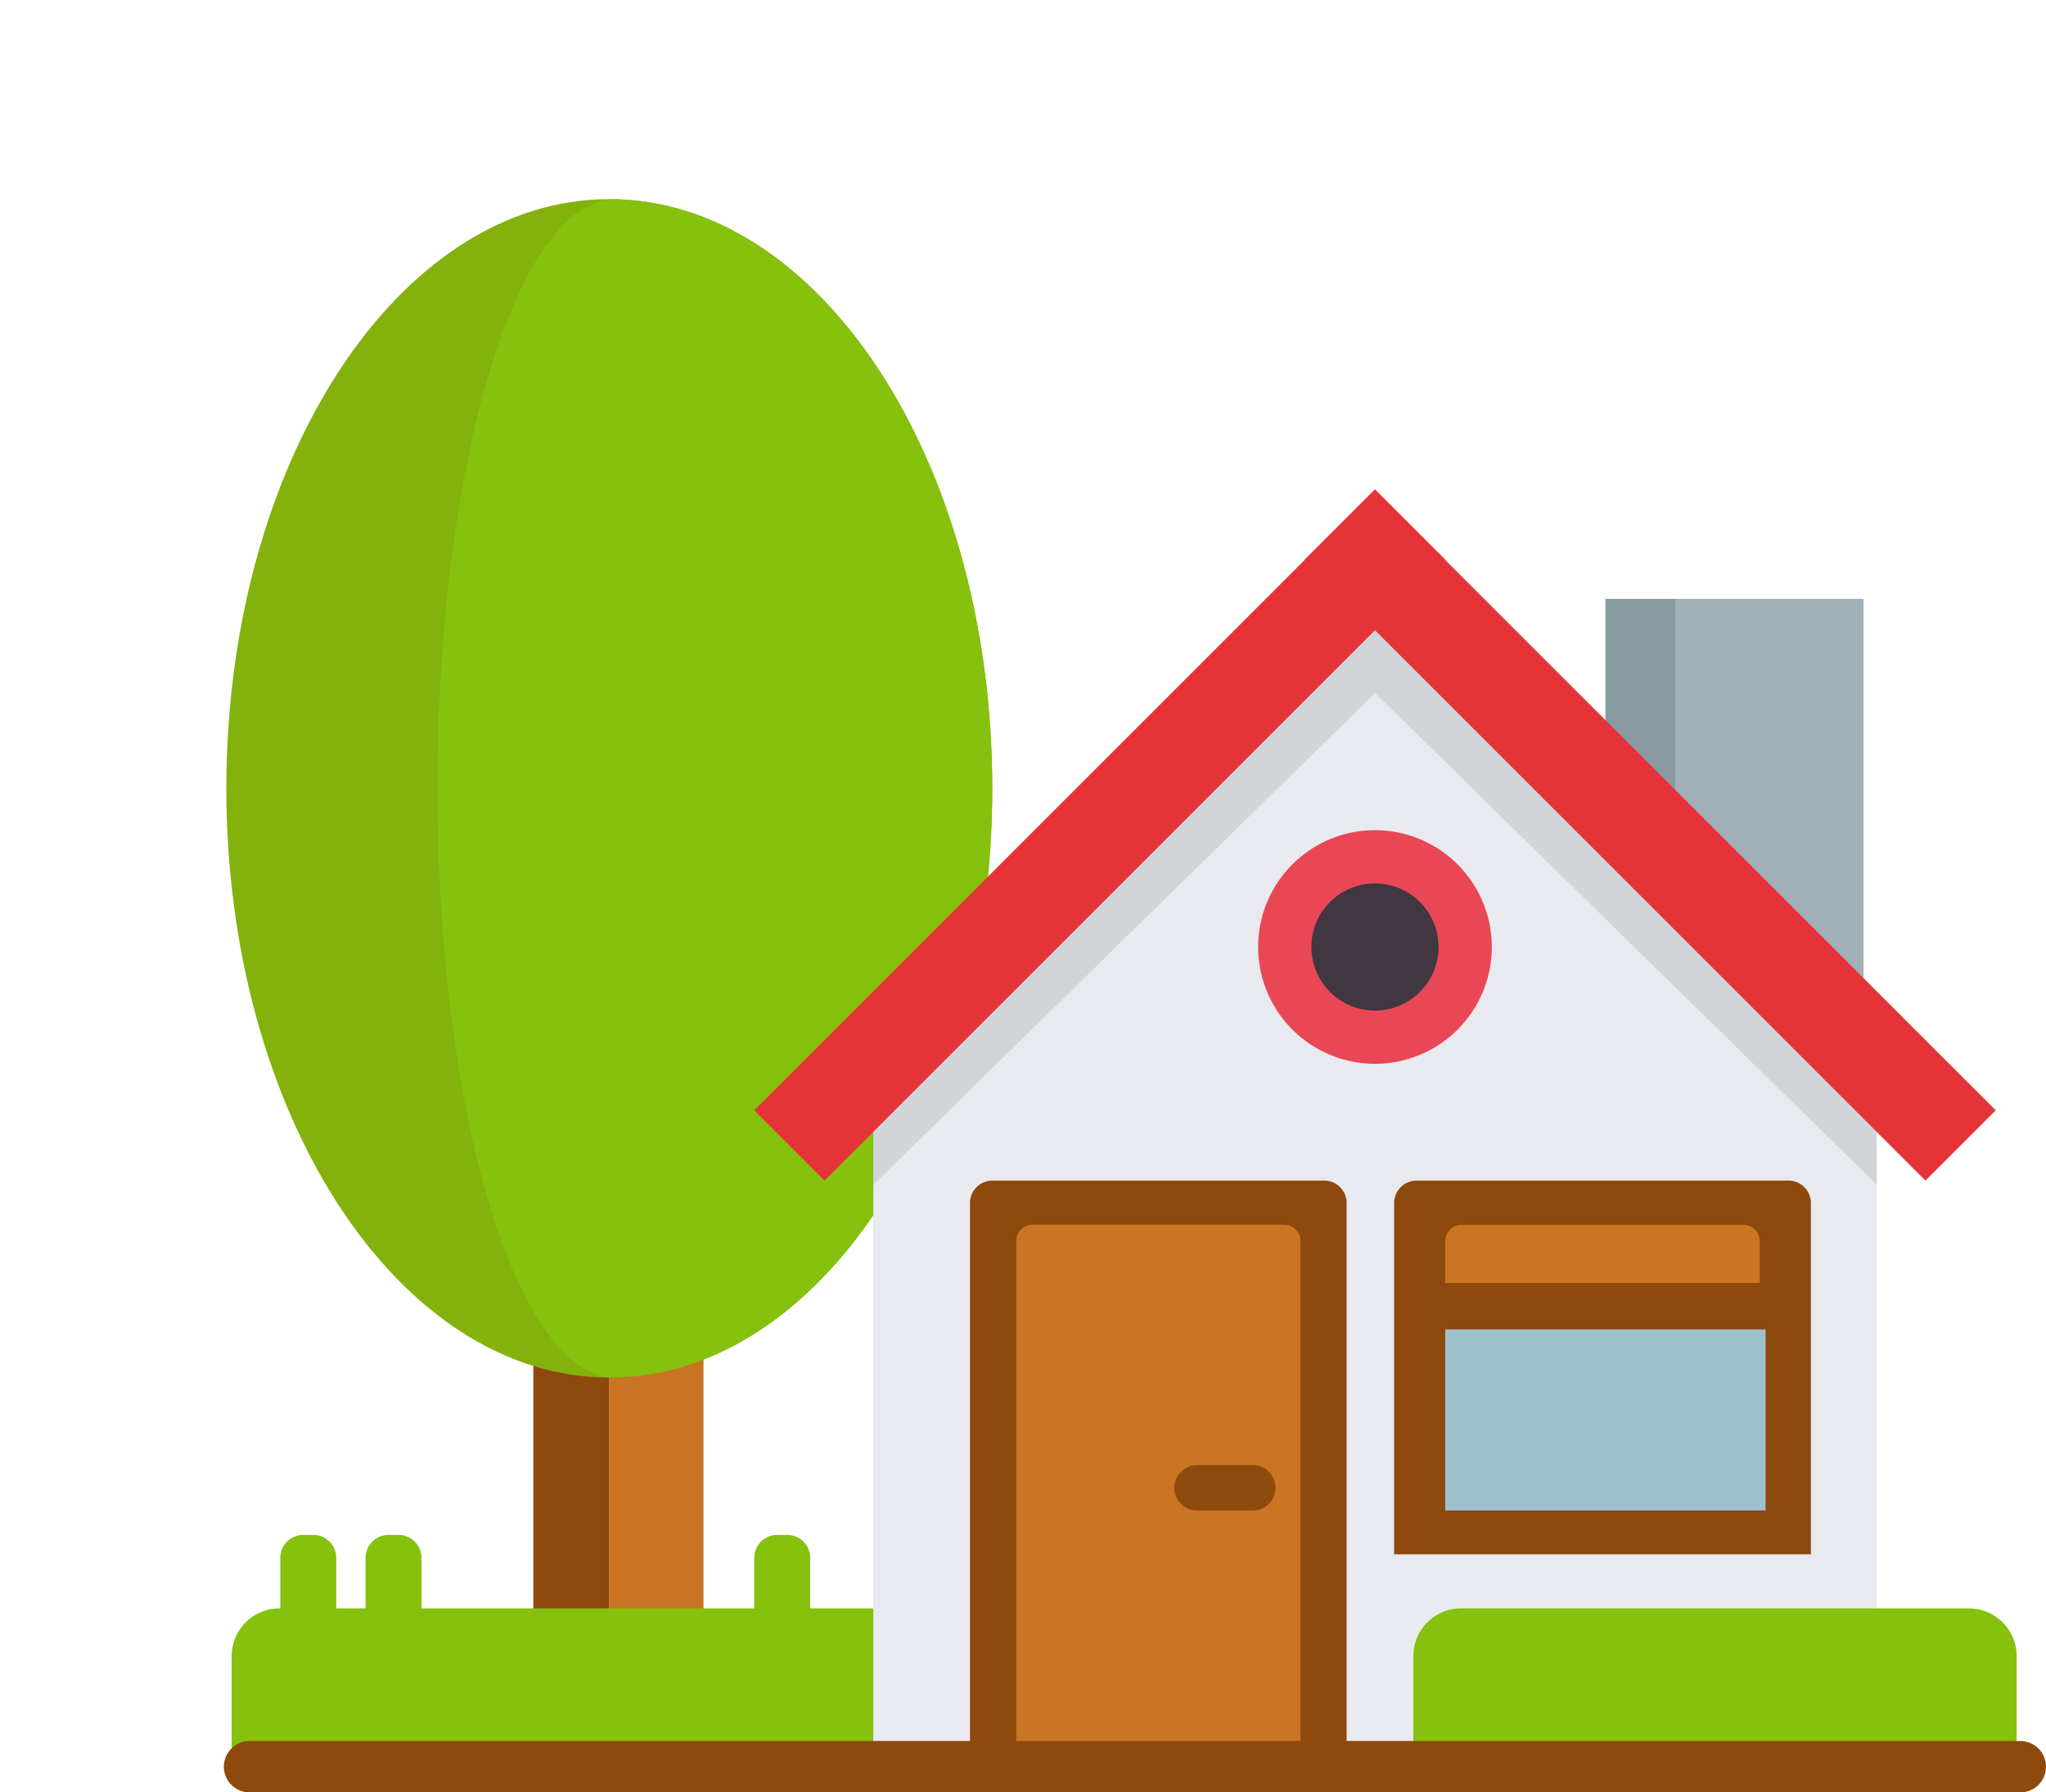 <svg xmlns="http://www.w3.org/2000/svg" width="159.244" height="139.528"><defs><clipPath id="a"><path fill="none" d="M0 45.867c0 25.331 13.345 45.866 29.806 45.866s29.806-20.535 29.806-45.866S46.267 0 29.806 0 0 20.536 0 45.867" data-name="Path 5841"/></clipPath><clipPath id="b"><path fill="none" d="M0 0h156.961v137.824H0z" data-name="Rectangle 8094"/></clipPath></defs><g data-name="Group 14665"><g data-name="Group 14653"><path fill="#8e490d" d="M41.511 103.555h5.924v24.905h-5.924z" data-name="Rectangle 8088"/><path fill="#c97523" d="M47.423 103.555h7.333v24.905h-7.333z" data-name="Rectangle 8089"/><g data-name="Group 14650"><g clip-path="url(#a)" data-name="Group 14649" transform="translate(17.617 15.502)"><path fill="#83b20c" d="M-17.617-15.502h86.726V96.671h-86.726z" data-name="Rectangle 8090"/><path fill="#85c10d" d="M30.274-14.484V.001c-7.646 0-13.844 20.535-13.844 45.866s6.2 45.866 13.844 45.866v2.559h73.441V-14.484Z" data-name="Path 5840"/></g></g><path fill="#879ba0" d="M124.953 46.62h5.443v16.081h-5.443z" data-name="Rectangle 8091"/><path fill="#9eb1b7" d="M130.396 46.62h14.646v35.378h-14.646z" data-name="Rectangle 8092"/><g data-name="Group 14652"><g clip-path="url(#b)" data-name="Group 14651"><path fill="#85c10d" d="M78.377 137.824H18.745a.714.714 0 0 1-.714-.714v-8.188a3.72 3.72 0 0 1 3.719-3.719h53.622a3.72 3.72 0 0 1 3.72 3.719v8.188a.714.714 0 0 1-.714.714" data-name="Path 5842"/><path fill="#d2d4d8" d="M146.072 137.825h-78.1V83.002l39.051-38.282 39.049 38.282Z" data-name="Path 5843"/><path fill="#e9eaef" d="M146.072 137.825h-78.1V92.231l39.051-38.282 39.049 38.282Z" data-name="Path 5844"/><path fill="#ea4756" d="M116.11 73.718a9.093 9.093 0 1 1-9.093-9.093 9.093 9.093 0 0 1 9.093 9.093" data-name="Path 5845"/><path fill="#413740" d="M111.965 73.718a4.949 4.949 0 1 1-4.949-4.949 4.95 4.95 0 0 1 4.949 4.949" data-name="Path 5846"/><path fill="#8e490d" d="M104.811 137.824H75.495V93.648a1.745 1.745 0 0 1 1.745-1.745h25.825a1.745 1.745 0 0 1 1.745 1.745Z" data-name="Path 5847"/><path fill="#c97523" d="M101.214 137.82H79.091v-41.2a1.28 1.28 0 0 1 1.282-1.282h19.559a1.28 1.28 0 0 1 1.282 1.282Z" data-name="Path 5848"/><path fill="#8e490d" d="M140.946 120.995h-32.437V93.648a1.745 1.745 0 0 1 1.745-1.745H139.2a1.746 1.746 0 0 1 1.746 1.745Z" data-name="Path 5849"/><path fill="#c97523" d="M136.966 99.877h-24.483v-3.251a1.28 1.28 0 0 1 1.282-1.282h21.918a1.28 1.28 0 0 1 1.282 1.282Z" data-name="Path 5850"/><path fill="#8e490d" d="M97.469 117.582h-4.343a1.765 1.765 0 0 1 0-3.529h4.343a1.765 1.765 0 1 1 0 3.529" data-name="Path 5851"/><path fill="#9dc2ce" d="M112.488 103.487h24.929v14.095h-24.929z" data-name="Rectangle 8093"/><path fill="#85c10d" d="M156.247 137.824h-45.531a.714.714 0 0 1-.714-.714v-8.188a3.72 3.72 0 0 1 3.719-3.719h39.52a3.72 3.72 0 0 1 3.72 3.719v8.188a.714.714 0 0 1-.714.714" data-name="Path 5852"/><path fill="#e63338" d="M155.33 86.434 112.486 43.59l.016-.016-5.47-5.469-.016.016-.016-.016-5.469 5.469.016.016-42.844 42.844 5.47 5.469 42.843-42.843 42.844 42.843Z" data-name="Path 5853"/><path fill="#85c10d" d="M24.384 126.95h-.78a1.786 1.786 0 0 1-1.787-1.787v-3.891a1.786 1.786 0 0 1 1.787-1.787h.78a1.787 1.787 0 0 1 1.787 1.787v3.891a1.787 1.787 0 0 1-1.787 1.787" data-name="Path 5854"/><path fill="#85c10d" d="M31.017 126.95h-.78a1.786 1.786 0 0 1-1.787-1.787v-3.891a1.786 1.786 0 0 1 1.787-1.787h.78a1.787 1.787 0 0 1 1.787 1.787v3.891a1.787 1.787 0 0 1-1.787 1.787" data-name="Path 5855"/><path fill="#85c10d" d="M61.271 126.95h-.78a1.786 1.786 0 0 1-1.787-1.787v-3.891a1.786 1.786 0 0 1 1.787-1.787h.78a1.787 1.787 0 0 1 1.787 1.787v3.891a1.787 1.787 0 0 1-1.787 1.787" data-name="Path 5856"/></g></g></g><path fill="none" stroke="#8e490d" stroke-linecap="round" stroke-width="4" d="M19.423 137.528h137.822" data-name="Line 103"/></g></svg>